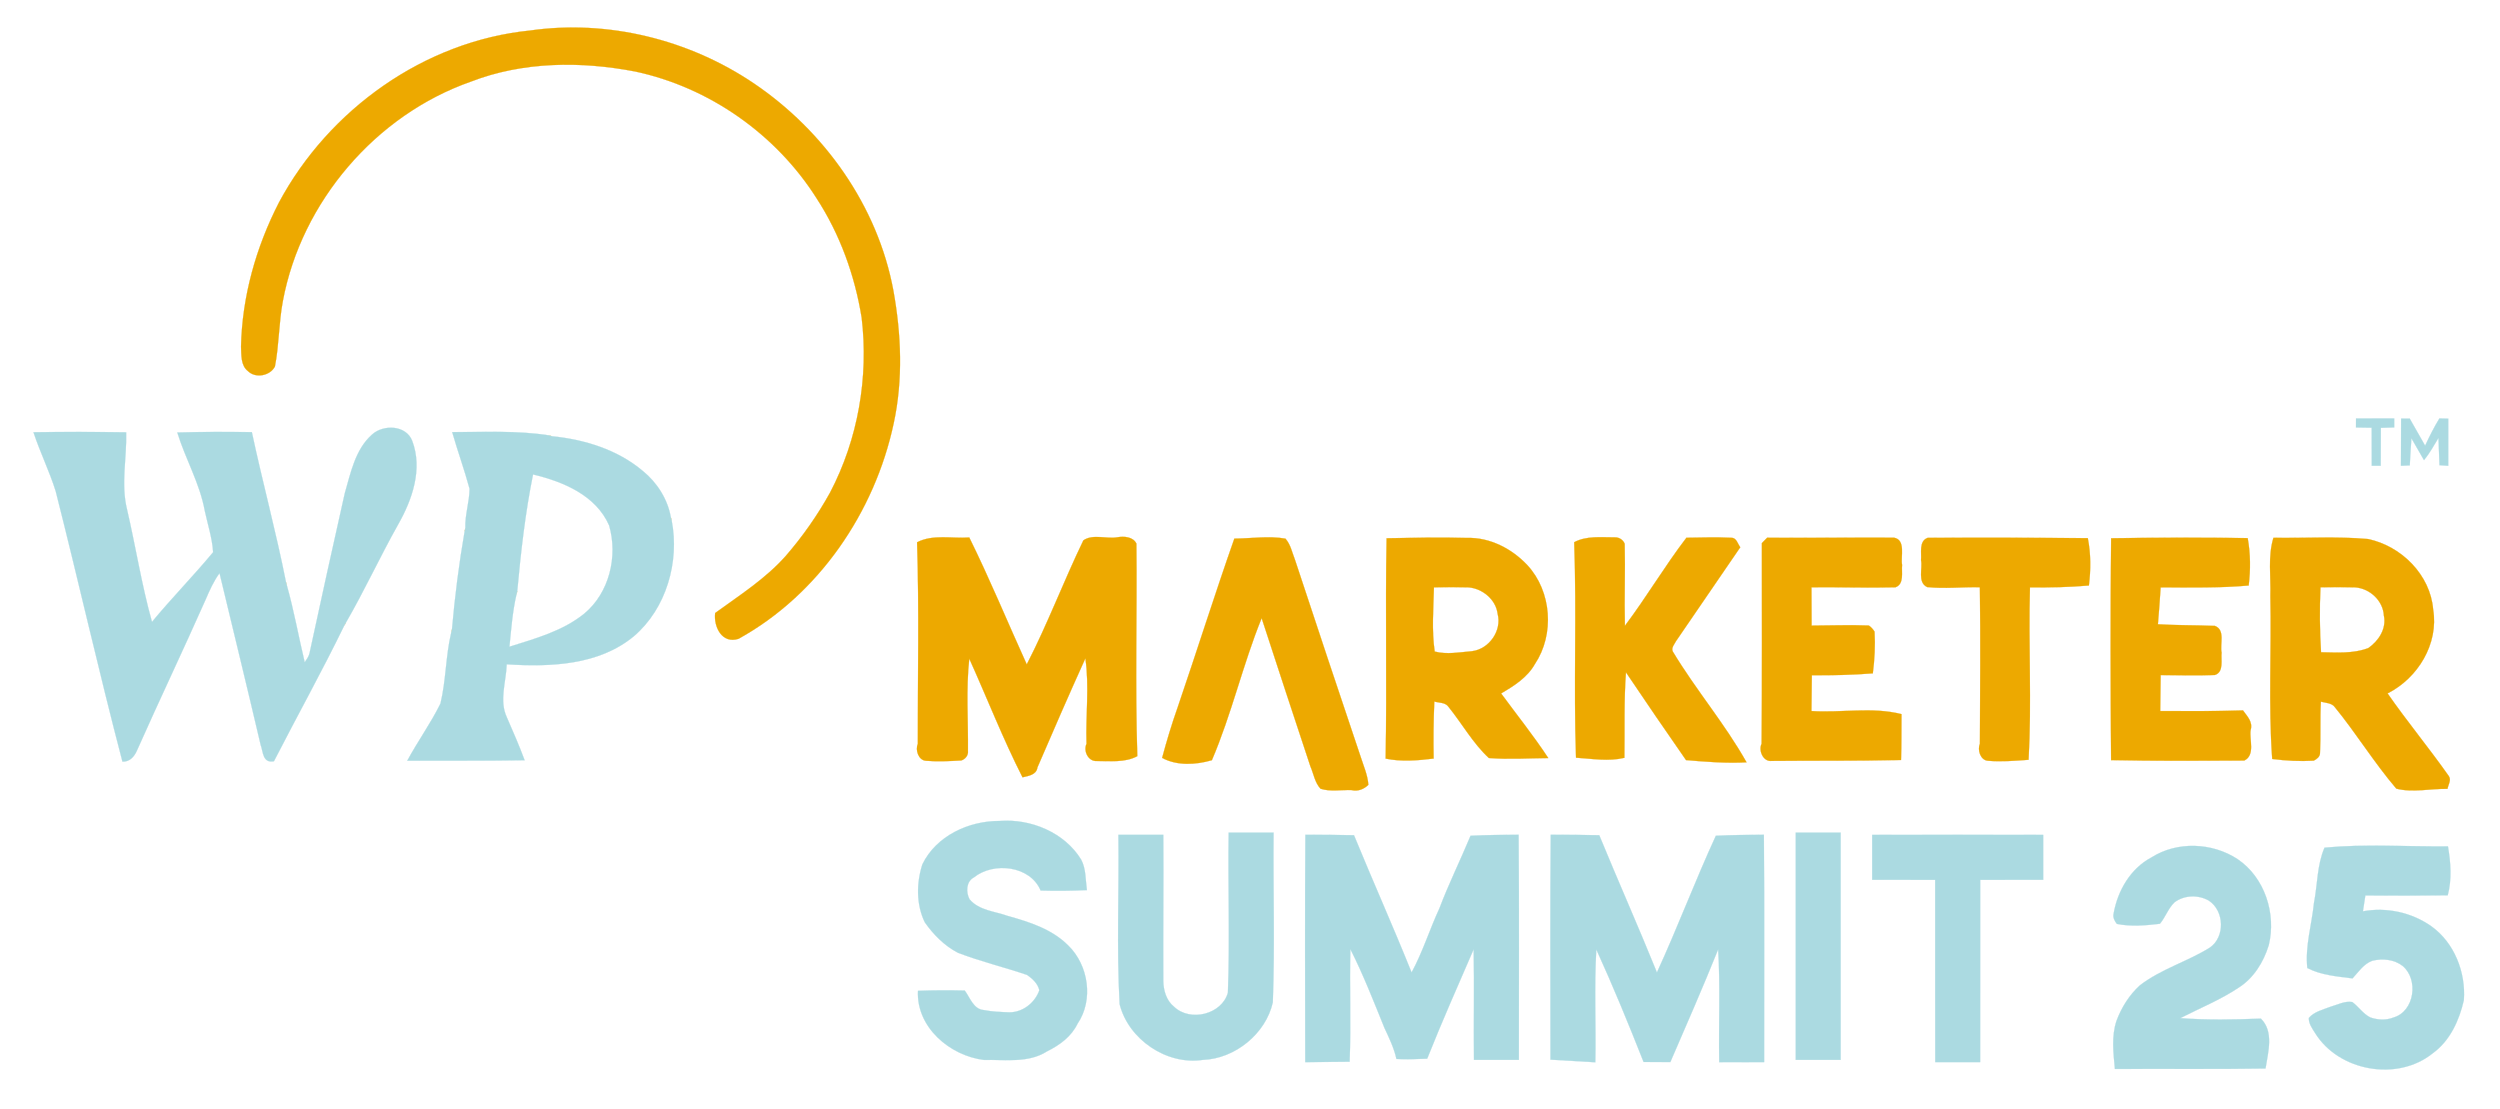 <?xml version="1.0" encoding="UTF-8"?>
<svg xmlns="http://www.w3.org/2000/svg" width="1111pt" height="493pt" viewBox="0 0 1111 493" version="1.1">
  <g id="#eda900ff">
    <path fill="#eda900" stroke="#eda900" stroke-width="0.094" opacity="1.00" d=" M 235.60 13.56 C 270.13 8.63 306.14 17.56 334.97 37.02 C 366.33 58.22 390.04 91.55 397.00 129.03 C 400.53 148.51 401.35 168.71 397.15 188.15 C 388.74 227.63 363.79 264.22 328.24 283.87 C 320.88 286.31 317.08 278.58 317.82 272.42 C 328.66 264.54 340.15 257.23 349.13 247.13 C 356.67 238.44 363.32 228.96 368.89 218.89 C 381.31 195.20 386.09 167.67 382.92 141.15 C 379.88 122.38 373.28 104.08 362.89 88.12 C 344.88 59.67 315.20 38.79 282.25 31.77 C 258.14 27.14 232.37 27.31 209.26 36.27 C 166.98 51.09 133.96 89.70 125.71 133.74 C 123.87 143.37 124.06 153.27 122.17 162.88 C 120.08 166.98 113.60 168.30 110.21 164.93 C 106.90 162.40 107.31 157.67 107.12 154.02 C 107.59 131.72 113.81 109.76 123.97 89.98 C 146.10 48.68 188.62 18.26 235.60 13.56 Z"></path>
    <path fill="#eda900" stroke="#eda900" stroke-width="0.094" opacity="1.00" d=" M 243.77 193.44 C 244.13 193.54 244.85 193.75 245.21 193.85 C 244.85 193.75 244.13 193.54 243.77 193.44 Z"></path>
    <path fill="#eda900" stroke="#eda900" stroke-width="0.094" opacity="1.00" d=" M 298.12 229.91 C 298.22 230.26 298.40 230.96 298.49 231.31 C 298.40 230.96 298.22 230.26 298.12 229.91 Z"></path>
    <path fill="#eda900" stroke="#eda900" stroke-width="0.094" opacity="1.00" d=" M 206.48 236.14 C 206.56 235.78 206.72 235.04 206.80 234.67 C 206.72 235.04 206.56 235.78 206.48 236.14 Z"></path>
    <path fill="#eda900" stroke="#eda900" stroke-width="0.094" opacity="1.00" d=" M 407.55 240.99 C 414.63 237.32 423.10 239.43 430.74 238.85 C 439.88 257.36 447.75 276.47 456.29 295.26 C 465.55 277.32 472.66 258.31 481.45 240.14 C 485.59 237.19 491.86 239.62 496.64 238.75 C 499.56 238.26 503.55 238.52 505.02 241.58 C 505.34 273.06 504.42 304.56 505.42 336.04 C 499.94 338.99 493.36 338.15 487.38 338.20 C 483.68 338.44 481.33 333.84 482.85 330.55 C 482.43 317.91 484.16 305.14 482.34 292.57 C 475.06 308.64 468.02 324.82 461.04 341.03 C 460.58 344.40 457.02 344.80 454.41 345.44 C 445.68 328.25 438.67 310.25 430.74 292.68 C 429.25 306.31 430.30 320.02 430.15 333.69 C 430.39 335.64 429.01 337.39 427.18 337.95 C 421.94 338.24 416.67 338.54 411.45 338.08 C 408.15 337.83 406.68 333.31 407.88 330.59 C 407.83 300.72 408.50 270.84 407.55 240.99 Z"></path>
    <path fill="#eda900" stroke="#eda900" stroke-width="0.094" opacity="1.00" d=" M 548.55 239.35 C 556.07 239.33 563.79 238.05 571.25 239.37 C 573.57 242.00 574.21 245.57 575.48 248.75 C 585.14 277.96 594.83 307.16 604.67 336.31 C 605.98 340.41 607.79 344.43 608.10 348.77 C 606.19 350.71 603.31 351.86 600.53 351.10 C 595.98 350.96 591.24 351.91 586.84 350.51 C 584.30 347.78 583.75 343.80 582.32 340.51 C 575.02 318.60 567.86 296.65 560.68 274.70 C 552.29 295.37 547.34 317.34 538.56 337.83 C 531.54 339.88 523.12 340.42 516.45 336.81 C 518.47 329.23 520.75 321.73 523.36 314.33 C 531.89 289.39 539.80 264.22 548.55 239.35 Z"></path>
    <path fill="#eda900" stroke="#eda900" stroke-width="0.094" opacity="1.00" d=" M 616.20 239.20 C 628.05 238.99 639.92 238.69 651.79 239.06 C 662.04 238.70 671.91 243.83 678.79 251.19 C 689.56 262.87 690.92 281.88 682.12 295.08 C 678.76 301.07 672.84 304.81 667.09 308.15 C 674.10 317.70 681.53 326.96 688.05 336.88 C 679.25 336.96 670.41 337.56 661.64 336.86 C 654.54 330.28 649.78 321.62 643.72 314.13 C 642.35 312.09 639.51 312.38 637.41 311.76 C 637.03 320.20 636.97 328.65 637.11 337.10 C 630.02 337.97 622.81 338.59 615.77 337.12 C 616.40 304.48 615.59 271.84 616.20 239.20 M 637.24 261.02 C 637.03 270.50 636.18 280.15 637.58 289.55 C 642.92 290.97 648.68 289.86 654.11 289.40 C 661.76 288.49 667.57 280.24 665.54 272.72 C 664.76 266.44 658.83 261.55 652.67 261.03 C 647.52 260.89 642.37 260.88 637.24 261.02 Z"></path>
    <path fill="#eda900" stroke="#eda900" stroke-width="0.094" opacity="1.00" d=" M 699.57 240.96 C 705.06 238.01 711.61 238.84 717.62 238.80 C 719.51 238.73 721.32 239.88 722.01 241.67 C 722.32 253.82 721.79 265.96 722.10 278.11 C 731.69 265.40 739.76 251.62 749.45 238.97 C 756.09 238.90 762.74 238.64 769.40 238.98 C 771.73 238.95 772.22 241.69 773.38 243.20 C 763.87 257.11 754.37 271.02 744.83 284.90 C 744.12 286.29 742.59 287.90 743.39 289.54 C 753.54 306.45 766.49 321.57 776.17 338.78 C 767.18 339.26 758.22 338.56 749.27 337.79 C 740.26 324.86 731.37 311.85 722.57 298.78 C 721.63 311.42 722.07 324.10 721.89 336.77 C 714.81 338.47 707.53 337.17 700.38 336.72 C 699.27 304.81 700.74 272.87 699.57 240.96 Z"></path>
    <path fill="#eda900" stroke="#eda900" stroke-width="0.094" opacity="1.00" d=" M 785.32 238.97 C 804.10 239.11 822.88 238.83 841.65 238.93 C 847.09 239.91 844.56 247.35 845.29 251.08 C 844.93 254.13 846.38 259.57 842.32 261.00 C 829.88 261.32 817.45 260.87 805.02 261.00 C 805.00 266.66 805.02 272.33 805.08 278.01 C 813.55 277.99 822.04 277.64 830.52 277.98 C 831.55 278.71 832.39 279.62 833.05 280.71 C 833.39 286.89 833.08 293.11 832.28 299.24 C 823.26 299.97 814.21 300.13 805.18 300.08 C 805.10 305.38 805.04 310.68 805.01 315.99 C 818.27 316.86 832.01 314.04 845.03 317.37 C 844.97 324.16 845.07 330.96 844.82 337.75 C 825.65 338.19 806.48 337.96 787.31 338.15 C 783.60 338.61 781.37 333.61 782.85 330.53 C 783.12 300.80 782.95 271.07 782.98 241.34 C 783.75 240.55 784.53 239.76 785.32 238.97 Z"></path>
    <path fill="#eda900" stroke="#eda900" stroke-width="0.094" opacity="1.00" d=" M 856.67 239.01 C 880.38 238.88 904.10 238.93 927.82 239.15 C 929.19 246.08 929.18 253.20 928.30 260.20 C 919.58 260.95 910.84 261.12 902.11 261.03 C 901.39 286.55 902.92 312.20 901.50 337.65 C 895.47 338.08 889.41 338.60 883.40 338.08 C 880.10 337.84 878.67 333.23 879.87 330.56 C 879.95 307.37 880.18 284.17 879.86 260.98 C 872.04 260.80 864.18 261.72 856.41 260.89 C 852.01 258.75 854.51 252.64 853.71 248.93 C 854.03 245.86 852.63 240.43 856.67 239.01 Z"></path>
    <path fill="#eda900" stroke="#eda900" stroke-width="0.094" opacity="1.00" d=" M 938.19 239.20 C 958.41 238.90 978.64 238.81 998.87 239.14 C 1000.13 246.09 1000.16 253.20 999.31 260.20 C 986.29 261.36 973.22 261.04 960.19 261.04 C 959.83 266.50 959.46 271.97 958.97 277.42 C 967.39 277.94 975.85 277.78 984.31 278.15 C 989.07 280.00 986.44 286.27 987.29 290.02 C 986.90 293.05 988.45 298.66 984.28 299.97 C 976.25 300.31 968.21 300.05 960.20 300.00 C 960.10 305.33 960.04 310.66 960.01 315.99 C 972.26 316.01 984.52 316.13 996.78 315.70 C 998.62 318.31 1001.27 320.74 1000.18 324.47 C 999.54 328.72 1002.34 335.50 997.37 337.99 C 977.64 338.09 957.89 338.21 938.17 337.80 C 937.91 304.93 937.82 272.06 938.19 239.20 Z"></path>
    <path fill="#eda900" stroke="#eda900" stroke-width="0.094" opacity="1.00" d=" M 1010.31 238.99 C 1024.30 239.21 1038.36 238.31 1052.33 239.54 C 1067.14 242.63 1080.04 255.45 1081.29 270.85 C 1083.83 286.07 1074.53 301.34 1061.04 308.16 C 1069.72 320.66 1079.46 332.39 1088.21 344.84 C 1089.50 346.61 1087.99 348.72 1087.65 350.58 C 1080.17 350.39 1072.19 352.35 1064.93 350.47 C 1055.10 338.99 1047.19 326.00 1037.63 314.30 C 1036.31 312.34 1033.26 312.34 1031.40 311.82 C 1030.98 319.42 1031.40 327.05 1031.01 334.65 C 1031.03 336.27 1029.53 337.40 1028.22 338.03 C 1022.03 338.41 1015.87 338.06 1009.77 337.29 C 1008.04 313.21 1009.48 289.05 1008.95 264.93 C 1009.24 256.31 1007.77 247.38 1010.31 238.99 M 1031.22 261.00 C 1030.77 270.61 1030.87 280.24 1031.47 289.86 C 1038.51 289.96 1045.76 290.58 1052.50 287.99 C 1057.08 284.81 1060.67 279.33 1059.39 273.51 C 1059.01 266.92 1053.15 261.51 1046.68 261.03 C 1041.51 260.89 1036.36 260.88 1031.22 261.00 Z"></path>
    <path fill="#eda900" stroke="#eda900" stroke-width="0.094" opacity="1.00" d=" M 127.11 258.79 C 127.20 259.12 127.38 259.79 127.47 260.12 C 127.38 259.79 127.20 259.12 127.11 258.79 Z"></path>
    <path fill="#eda900" stroke="#eda900" stroke-width="0.094" opacity="1.00" d=" M 229.51 264.20 C 229.59 263.84 229.77 263.12 229.86 262.76 C 229.77 263.12 229.59 263.84 229.51 264.20 Z"></path>
    <path fill="#eda900" stroke="#eda900" stroke-width="0.094" opacity="1.00" d=" M 153.03 277.91 C 153.18 277.64 153.49 277.10 153.65 276.83 C 153.49 277.10 153.18 277.64 153.03 277.91 Z"></path>
    <path fill="#eda900" stroke="#eda900" stroke-width="0.094" opacity="1.00" d=" M 200.51 281.19 C 200.59 280.83 200.76 280.11 200.85 279.75 C 200.76 280.11 200.59 280.83 200.51 281.19 Z"></path>
  </g>
  <g id="#abdae1ff">
    <path fill="#abdae1" stroke="#abdae1" stroke-width="0.094" opacity="1.00" d=" M 1047.02 185.96 C 1052.65 185.96 1058.31 185.97 1063.99 185.97 C 1063.97 187.30 1063.97 188.62 1063.99 189.95 C 1062.50 190.00 1059.54 190.08 1058.05 190.13 C 1058.01 195.74 1057.99 201.36 1057.99 206.98 C 1056.65 206.98 1055.32 206.98 1054.01 206.98 C 1053.97 201.34 1053.96 195.71 1053.97 190.08 C 1052.23 190.05 1048.74 190.00 1047.00 189.97 C 1047.00 188.63 1047.00 187.30 1047.02 185.96 Z"></path>
    <path fill="#abdae1" stroke="#abdae1" stroke-width="0.094" opacity="1.00" d=" M 1067.06 186.03 C 1068.32 186.02 1069.59 186.01 1070.87 186.01 C 1073.10 190.04 1075.49 194.01 1077.72 198.06 C 1079.64 193.93 1081.70 189.85 1084.07 185.95 C 1085.37 185.98 1086.69 186.01 1088.01 186.05 C 1087.99 193.03 1087.99 200.01 1088.00 207.00 C 1086.69 206.91 1085.39 206.83 1084.11 206.74 C 1083.93 202.69 1083.81 198.66 1083.66 194.61 C 1081.63 197.99 1079.71 201.44 1077.23 204.50 C 1075.33 201.26 1073.49 198.01 1071.64 194.77 C 1071.33 198.78 1071.11 202.80 1070.90 206.82 C 1069.58 206.87 1068.27 206.93 1066.98 206.99 C 1066.98 200.00 1067.01 193.01 1067.06 186.03 Z"></path>
    <path fill="#abdae1" stroke="#abdae1" stroke-width="0.094" opacity="1.00" d=" M 165.28 193.16 C 170.37 188.49 180.52 188.87 183.20 195.96 C 187.91 208.45 183.23 222.00 176.97 233.00 C 168.86 247.42 161.93 262.54 153.65 276.83 C 153.49 277.10 153.18 277.64 153.03 277.91 C 143.12 298.30 132.07 318.13 121.73 338.31 C 116.66 339.23 117.00 334.14 115.85 331.08 C 109.89 305.59 103.67 280.16 97.56 254.70 C 94.95 258.28 93.14 262.35 91.40 266.40 C 81.40 288.93 70.79 311.19 60.78 333.71 C 59.63 336.27 57.66 338.60 54.42 338.47 C 43.95 298.56 34.90 258.28 24.75 218.28 C 21.96 209.37 17.80 200.96 14.87 192.09 C 28.60 191.87 42.33 191.93 56.07 192.12 C 56.37 203.55 53.65 215.20 56.47 226.47 C 60.32 243.07 62.94 259.95 67.54 276.37 C 76.30 265.78 85.94 255.97 94.71 245.41 C 94.34 239.18 92.33 233.14 91.02 227.07 C 88.82 214.81 82.41 204.00 78.79 192.20 C 89.83 191.89 100.87 191.90 111.92 192.04 C 116.68 214.35 122.69 236.42 127.11 258.79 C 127.20 259.12 127.38 259.79 127.47 260.12 C 130.65 271.38 132.68 282.94 135.41 294.32 C 136.26 293.05 137.22 291.79 137.56 290.28 C 142.69 266.57 147.88 242.87 153.22 219.21 C 155.86 210.10 157.86 199.79 165.28 193.16 Z"></path>
    <path fill="#abdae1" stroke="#abdae1" stroke-width="0.094" opacity="1.00" d=" M 200.96 192.03 C 215.23 192.06 229.61 191.26 243.77 193.44 C 244.13 193.54 244.85 193.75 245.21 193.85 C 259.67 195.29 274.39 199.77 285.65 209.29 C 291.99 214.40 296.73 221.87 298.12 229.91 C 298.22 230.26 298.40 230.96 298.49 231.31 C 302.06 249.63 296.11 270.43 281.71 282.73 C 266.07 295.71 244.49 296.44 225.18 295.22 C 224.94 302.98 221.74 311.33 225.23 318.77 C 227.98 325.08 230.75 331.39 233.15 337.86 C 215.77 338.15 198.38 337.96 181.00 338.04 C 185.64 329.41 191.44 321.43 195.75 312.64 C 198.24 302.32 198.05 291.52 200.51 281.19 C 200.59 280.83 200.76 280.11 200.85 279.75 C 202.13 265.16 203.97 250.56 206.48 236.14 C 206.56 235.78 206.72 235.04 206.80 234.67 C 206.59 228.76 208.64 223.06 208.67 217.19 C 206.38 208.72 203.37 200.46 200.96 192.03 M 236.88 210.84 C 233.41 227.95 231.46 245.38 229.86 262.76 C 229.77 263.12 229.59 263.84 229.51 264.20 C 227.75 271.81 227.17 279.64 226.39 287.40 C 237.92 283.77 250.07 280.46 259.65 272.70 C 270.83 263.42 274.66 247.18 270.70 233.50 C 264.81 220.07 250.26 214.04 236.88 210.84 Z"></path>
    <path fill="#abdae1" stroke="#abdae1" stroke-width="0.094" opacity="1.00" d=" M 409.90 384.13 C 416.06 371.41 430.59 364.75 444.26 364.84 C 458.08 363.76 473.01 369.91 480.45 381.98 C 482.67 386.11 482.36 391.03 483.02 395.56 C 476.17 395.89 469.31 395.94 462.46 395.75 C 457.85 384.71 441.58 382.86 432.79 389.93 C 429.33 391.74 429.20 396.49 430.85 399.63 C 435.16 404.69 442.09 404.95 447.93 407.07 C 457.52 409.74 467.51 412.91 474.72 420.17 C 483.76 428.94 486.05 444.36 478.88 454.90 C 476.10 460.69 470.89 464.45 465.31 467.22 C 456.99 472.55 446.61 470.82 437.29 471.04 C 422.20 469.19 407.15 456.57 407.95 440.31 C 414.87 440.05 421.81 440.03 428.74 440.20 C 431.12 443.41 432.61 448.52 437.19 448.87 C 440.94 449.61 444.77 449.74 448.60 449.88 C 454.54 449.90 459.95 445.60 461.88 440.09 C 461.23 437.12 458.82 434.89 456.41 433.25 C 446.22 429.78 435.70 427.27 425.65 423.39 C 419.71 420.29 414.80 415.33 410.98 409.88 C 407.14 401.97 407.24 392.39 409.90 384.13 Z"></path>
    <path fill="#abdae1" stroke="#abdae1" stroke-width="0.094" opacity="1.00" d=" M 546.02 370.00 C 552.66 369.99 559.32 369.99 565.98 370.00 C 565.74 395.14 566.57 420.32 565.64 445.45 C 562.52 459.41 548.79 470.53 534.52 471.01 C 518.43 473.44 501.46 461.89 497.56 446.23 C 496.20 421.19 497.35 396.07 497.02 371.00 C 503.67 370.99 510.32 370.99 516.98 371.00 C 517.14 392.62 516.85 414.25 516.97 435.87 C 517.02 440.11 518.31 444.66 521.76 447.40 C 528.91 454.28 543.05 450.81 545.68 441.13 C 546.59 417.44 545.66 393.71 546.02 370.00 Z"></path>
    <path fill="#abdae1" stroke="#abdae1" stroke-width="0.094" opacity="1.00" d=" M 798.02 370.00 C 804.66 369.99 811.31 369.99 817.98 370.00 C 818.02 403.66 818.01 437.33 817.98 471.00 C 811.32 471.00 804.66 471.00 798.02 471.00 C 797.98 437.33 797.98 403.67 798.02 370.00 Z"></path>
    <path fill="#abdae1" stroke="#abdae1" stroke-width="0.094" opacity="1.00" d=" M 580.11 370.97 C 587.30 370.97 594.50 371.02 601.71 371.17 C 610.07 391.57 619.09 411.70 627.31 432.16 C 632.27 423.04 635.32 413.07 639.68 403.67 C 643.82 392.72 649.04 382.21 653.52 371.40 C 660.62 371.09 667.74 370.98 674.87 370.96 C 675.15 404.30 674.96 437.65 674.98 471.00 C 668.32 471.00 661.67 471.00 655.03 471.00 C 654.85 454.61 655.22 438.23 654.89 421.85 C 647.90 438.01 640.75 454.12 634.24 470.48 C 629.66 470.61 625.12 470.89 620.57 470.60 C 619.51 465.72 617.31 461.23 615.22 456.74 C 610.45 444.98 605.84 433.12 600.11 421.80 C 599.67 438.47 600.45 455.16 599.77 471.83 C 593.18 471.92 586.62 472.00 580.05 472.02 C 580.00 438.34 579.88 404.66 580.11 370.97 Z"></path>
    <path fill="#abdae1" stroke="#abdae1" stroke-width="0.094" opacity="1.00" d=" M 689.14 370.96 C 696.32 370.97 703.51 371.02 710.71 371.17 C 719.09 391.57 728.06 411.72 736.34 432.17 C 745.54 412.11 753.31 391.44 762.53 371.40 C 769.63 371.09 776.74 370.99 783.87 370.96 C 784.15 404.63 783.95 438.32 783.98 472.00 C 777.32 472.00 770.67 472.01 764.03 472.03 C 763.72 455.32 764.57 438.59 763.55 421.90 C 756.80 438.73 749.49 455.33 742.30 471.98 C 738.31 471.95 734.37 471.96 730.41 471.94 C 723.77 455.12 716.90 438.38 709.40 421.92 C 708.43 438.62 709.29 455.36 708.97 472.08 C 702.31 471.72 695.67 471.27 689.03 470.91 C 689.04 437.59 688.84 404.28 689.14 370.96 Z"></path>
    <path fill="#abdae1" stroke="#abdae1" stroke-width="0.094" opacity="1.00" d=" M 832.00 371.02 C 857.33 370.98 882.66 370.97 908.00 371.02 C 907.99 377.67 907.99 384.32 908.00 390.98 C 898.66 390.98 889.33 391.00 880.01 391.01 C 879.93 418.01 880.06 445.00 879.98 472.00 C 873.32 472.00 866.66 472.00 860.02 472.00 C 859.93 445.00 860.06 418.01 859.99 391.01 C 850.65 391.01 841.32 390.99 832.00 390.98 C 831.99 384.33 831.99 377.67 832.00 371.02 Z"></path>
    <path fill="#abdae1" stroke="#abdae1" stroke-width="0.094" opacity="1.00" d=" M 956.08 381.06 C 967.50 373.77 983.07 374.41 994.29 381.74 C 1006.46 389.90 1011.64 406.07 1008.23 420.06 C 1005.93 427.52 1001.55 434.68 994.84 438.92 C 986.70 444.36 977.57 448.02 968.89 452.47 C 980.81 453.36 992.78 453.13 1004.74 452.67 C 1010.59 458.46 1007.95 467.54 1006.80 474.84 C 984.48 475.20 962.17 474.91 939.86 475.05 C 939.20 467.95 938.27 460.53 940.58 453.64 C 942.79 447.73 946.25 442.18 950.94 437.91 C 960.35 430.63 972.06 427.36 982.08 421.10 C 988.94 416.33 988.51 404.76 981.60 400.23 C 976.96 397.55 970.61 397.72 966.32 401.02 C 963.52 403.74 962.33 407.57 959.87 410.52 C 953.60 411.27 946.99 411.85 940.74 410.58 C 939.72 409.30 938.87 407.66 939.29 406.00 C 941.07 395.87 946.78 385.97 956.08 381.06 Z"></path>
    <path fill="#abdae1" stroke="#abdae1" stroke-width="0.094" opacity="1.00" d=" M 1033.02 376.70 C 1051.16 374.98 1069.60 376.29 1087.87 376.14 C 1089.09 383.32 1089.67 390.76 1087.77 397.88 C 1075.56 398.04 1063.35 398.02 1051.16 397.95 C 1050.78 400.29 1050.42 402.64 1050.08 404.99 C 1060.55 403.06 1071.71 405.46 1080.43 411.60 C 1090.71 418.89 1095.85 432.13 1094.93 444.50 C 1092.88 453.45 1088.79 462.53 1081.13 468.06 C 1065.48 480.75 1039.37 476.14 1028.81 459.06 C 1027.52 457.01 1025.95 454.88 1026.05 452.36 C 1028.50 449.55 1032.30 448.73 1035.64 447.41 C 1038.74 446.54 1042.01 444.74 1045.37 445.31 C 1048.17 447.39 1050.15 450.52 1053.32 452.13 C 1056.57 453.29 1060.41 453.51 1063.67 452.18 C 1073.06 449.46 1074.93 435.25 1067.73 429.26 C 1063.97 426.32 1058.74 425.84 1054.23 426.96 C 1050.44 428.34 1048.10 431.94 1045.46 434.80 C 1038.67 433.91 1031.53 433.39 1025.37 430.19 C 1024.36 420.45 1027.35 410.91 1028.33 401.28 C 1029.93 393.13 1029.67 384.42 1033.02 376.70 Z"></path>
  </g>
</svg>
